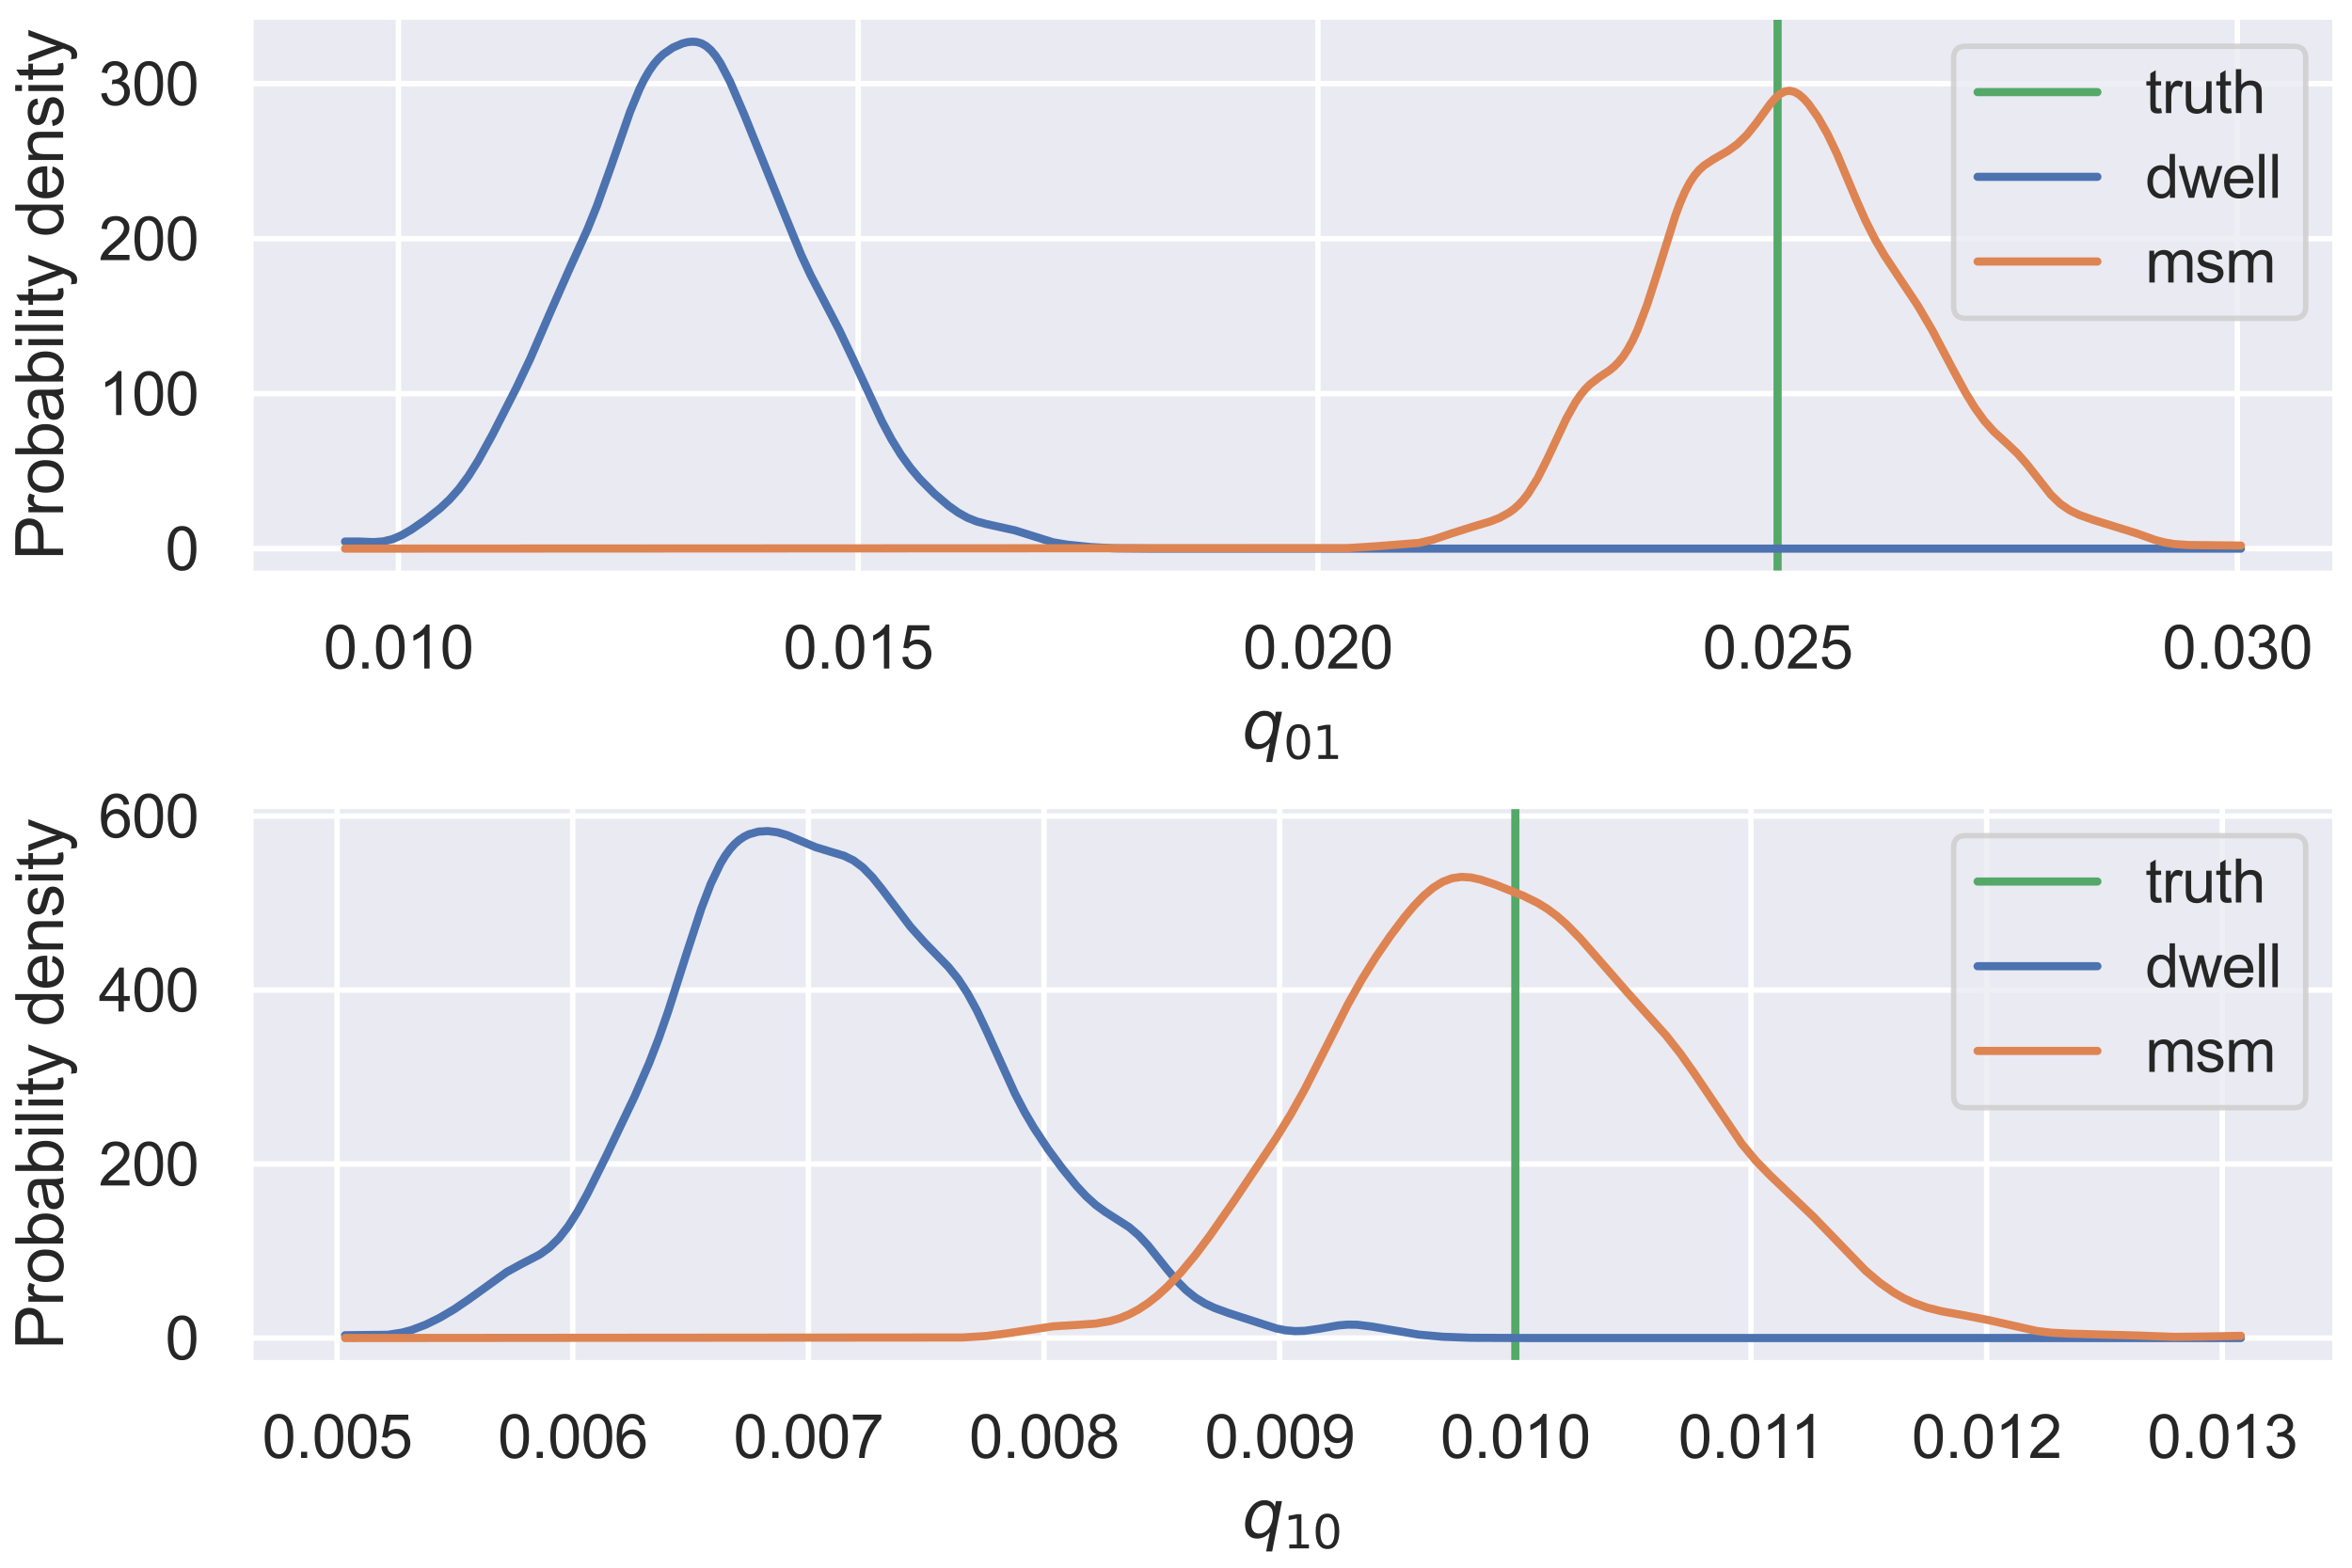 <?xml version="1.0" encoding="utf-8" standalone="no"?>
<!DOCTYPE svg PUBLIC "-//W3C//DTD SVG 1.1//EN"
  "http://www.w3.org/Graphics/SVG/1.1/DTD/svg11.dtd">
<svg xmlns:xlink="http://www.w3.org/1999/xlink" width="432pt" height="288pt" viewBox="0 0 432 288" xmlns="http://www.w3.org/2000/svg" version="1.1">
 <defs>
  <style type="text/css">*{stroke-linejoin: round; stroke-linecap: butt}</style>
 </defs>
 <g id="figure_1">
  <g id="patch_1">
   <path d="M 0 288 
L 432 288 
L 432 0 
L 0 0 
z
" style="fill: #ffffff"/>
  </g>
  <g id="axes_1">
   <g id="patch_2">
    <path d="M 45.966 105.445 
L 429 105.445 
L 429 3 
L 45.966 3 
z
" style="fill: #eaeaf2"/>
   </g>
   <g id="matplotlib.axis_1">
    <g id="xtick_1">
     <g id="line2d_1">
      <path d="M 73.179 105.445 
L 73.179 3 
" clip-path="url(#p179e4ef3ff)" style="fill: none; stroke: #ffffff; stroke-linecap: round"/>
     </g>
     <g id="text_1">
      <!-- 0.010 -->
      <g style="fill: #262626" transform="translate(59.417 122.819) scale(0.11 -0.11)">
       <defs>
        <path id="ArialMT-30" d="M 266 2259 
Q 266 3072 433 3567 
Q 600 4063 929 4331 
Q 1259 4600 1759 4600 
Q 2128 4600 2406 4451 
Q 2684 4303 2865 4023 
Q 3047 3744 3150 3342 
Q 3253 2941 3253 2259 
Q 3253 1453 3087 958 
Q 2922 463 2592 192 
Q 2263 -78 1759 -78 
Q 1097 -78 719 397 
Q 266 969 266 2259 
z
M 844 2259 
Q 844 1131 1108 757 
Q 1372 384 1759 384 
Q 2147 384 2411 759 
Q 2675 1134 2675 2259 
Q 2675 3391 2411 3762 
Q 2147 4134 1753 4134 
Q 1366 4134 1134 3806 
Q 844 3388 844 2259 
z
" transform="scale(0.016)"/>
        <path id="ArialMT-2e" d="M 581 0 
L 581 641 
L 1222 641 
L 1222 0 
L 581 0 
z
" transform="scale(0.016)"/>
        <path id="ArialMT-31" d="M 2384 0 
L 1822 0 
L 1822 3584 
Q 1619 3391 1289 3197 
Q 959 3003 697 2906 
L 697 3450 
Q 1169 3672 1522 3987 
Q 1875 4303 2022 4600 
L 2384 4600 
L 2384 0 
z
" transform="scale(0.016)"/>
       </defs>
       <use xlink:href="#ArialMT-30"/>
       <use xlink:href="#ArialMT-2e" x="55.615"/>
       <use xlink:href="#ArialMT-30" x="83.398"/>
       <use xlink:href="#ArialMT-31" x="139.014"/>
       <use xlink:href="#ArialMT-30" x="194.629"/>
      </g>
     </g>
    </g>
    <g id="xtick_2">
     <g id="line2d_2">
      <path d="M 157.618 105.445 
L 157.618 3 
" clip-path="url(#p179e4ef3ff)" style="fill: none; stroke: #ffffff; stroke-linecap: round"/>
     </g>
     <g id="text_2">
      <!-- 0.015 -->
      <g style="fill: #262626" transform="translate(143.856 122.819) scale(0.11 -0.11)">
       <defs>
        <path id="ArialMT-35" d="M 266 1200 
L 856 1250 
Q 922 819 1161 601 
Q 1400 384 1738 384 
Q 2144 384 2425 690 
Q 2706 997 2706 1503 
Q 2706 1984 2436 2262 
Q 2166 2541 1728 2541 
Q 1456 2541 1237 2417 
Q 1019 2294 894 2097 
L 366 2166 
L 809 4519 
L 3088 4519 
L 3088 3981 
L 1259 3981 
L 1013 2750 
Q 1425 3038 1878 3038 
Q 2478 3038 2890 2622 
Q 3303 2206 3303 1553 
Q 3303 931 2941 478 
Q 2500 -78 1738 -78 
Q 1113 -78 717 272 
Q 322 622 266 1200 
z
" transform="scale(0.016)"/>
       </defs>
       <use xlink:href="#ArialMT-30"/>
       <use xlink:href="#ArialMT-2e" x="55.615"/>
       <use xlink:href="#ArialMT-30" x="83.398"/>
       <use xlink:href="#ArialMT-31" x="139.014"/>
       <use xlink:href="#ArialMT-35" x="194.629"/>
      </g>
     </g>
    </g>
    <g id="xtick_3">
     <g id="line2d_3">
      <path d="M 242.057 105.445 
L 242.057 3 
" clip-path="url(#p179e4ef3ff)" style="fill: none; stroke: #ffffff; stroke-linecap: round"/>
     </g>
     <g id="text_3">
      <!-- 0.020 -->
      <g style="fill: #262626" transform="translate(228.295 122.819) scale(0.11 -0.11)">
       <defs>
        <path id="ArialMT-32" d="M 3222 541 
L 3222 0 
L 194 0 
Q 188 203 259 391 
Q 375 700 629 1000 
Q 884 1300 1366 1694 
Q 2113 2306 2375 2664 
Q 2638 3022 2638 3341 
Q 2638 3675 2398 3904 
Q 2159 4134 1775 4134 
Q 1369 4134 1125 3890 
Q 881 3647 878 3216 
L 300 3275 
Q 359 3922 746 4261 
Q 1134 4600 1788 4600 
Q 2447 4600 2831 4234 
Q 3216 3869 3216 3328 
Q 3216 3053 3103 2787 
Q 2991 2522 2730 2228 
Q 2469 1934 1863 1422 
Q 1356 997 1212 845 
Q 1069 694 975 541 
L 3222 541 
z
" transform="scale(0.016)"/>
       </defs>
       <use xlink:href="#ArialMT-30"/>
       <use xlink:href="#ArialMT-2e" x="55.615"/>
       <use xlink:href="#ArialMT-30" x="83.398"/>
       <use xlink:href="#ArialMT-32" x="139.014"/>
       <use xlink:href="#ArialMT-30" x="194.629"/>
      </g>
     </g>
    </g>
    <g id="xtick_4">
     <g id="line2d_4">
      <path d="M 326.496 105.445 
L 326.496 3 
" clip-path="url(#p179e4ef3ff)" style="fill: none; stroke: #ffffff; stroke-linecap: round"/>
     </g>
     <g id="text_4">
      <!-- 0.025 -->
      <g style="fill: #262626" transform="translate(312.734 122.819) scale(0.11 -0.11)">
       <use xlink:href="#ArialMT-30"/>
       <use xlink:href="#ArialMT-2e" x="55.615"/>
       <use xlink:href="#ArialMT-30" x="83.398"/>
       <use xlink:href="#ArialMT-32" x="139.014"/>
       <use xlink:href="#ArialMT-35" x="194.629"/>
      </g>
     </g>
    </g>
    <g id="xtick_5">
     <g id="line2d_5">
      <path d="M 410.935 105.445 
L 410.935 3 
" clip-path="url(#p179e4ef3ff)" style="fill: none; stroke: #ffffff; stroke-linecap: round"/>
     </g>
     <g id="text_5">
      <!-- 0.030 -->
      <g style="fill: #262626" transform="translate(397.173 122.819) scale(0.11 -0.11)">
       <defs>
        <path id="ArialMT-33" d="M 269 1209 
L 831 1284 
Q 928 806 1161 595 
Q 1394 384 1728 384 
Q 2125 384 2398 659 
Q 2672 934 2672 1341 
Q 2672 1728 2419 1979 
Q 2166 2231 1775 2231 
Q 1616 2231 1378 2169 
L 1441 2663 
Q 1497 2656 1531 2656 
Q 1891 2656 2178 2843 
Q 2466 3031 2466 3422 
Q 2466 3731 2256 3934 
Q 2047 4138 1716 4138 
Q 1388 4138 1169 3931 
Q 950 3725 888 3313 
L 325 3413 
Q 428 3978 793 4289 
Q 1159 4600 1703 4600 
Q 2078 4600 2393 4439 
Q 2709 4278 2876 4000 
Q 3044 3722 3044 3409 
Q 3044 3113 2884 2869 
Q 2725 2625 2413 2481 
Q 2819 2388 3044 2092 
Q 3269 1797 3269 1353 
Q 3269 753 2831 336 
Q 2394 -81 1725 -81 
Q 1122 -81 723 278 
Q 325 638 269 1209 
z
" transform="scale(0.016)"/>
       </defs>
       <use xlink:href="#ArialMT-30"/>
       <use xlink:href="#ArialMT-2e" x="55.615"/>
       <use xlink:href="#ArialMT-30" x="83.398"/>
       <use xlink:href="#ArialMT-33" x="139.014"/>
       <use xlink:href="#ArialMT-30" x="194.629"/>
      </g>
     </g>
    </g>
    <g id="text_6">
     <!-- $q_{01}$ -->
     <g style="fill: #262626" transform="translate(228.123 137.46) scale(0.12 -0.12)">
      <defs>
       <path id="DejaVuSans-Oblique-71" d="M 2669 525 
Q 2438 222 2123 65 
Q 1809 -91 1428 -91 
Q 897 -91 595 267 
Q 294 625 294 1253 
Q 294 1759 480 2231 
Q 666 2703 1013 3078 
Q 1238 3322 1530 3453 
Q 1822 3584 2144 3584 
Q 2531 3584 2781 3431 
Q 3031 3278 3144 2969 
L 3244 3494 
L 3822 3494 
L 2888 -1319 
L 2309 -1319 
L 2669 525 
z
M 891 1338 
Q 891 875 1084 633 
Q 1278 391 1644 391 
Q 2188 391 2572 911 
Q 2956 1431 2956 2175 
Q 2956 2625 2757 2864 
Q 2559 3103 2188 3103 
Q 1916 3103 1684 2976 
Q 1453 2850 1281 2606 
Q 1100 2350 995 2006 
Q 891 1663 891 1338 
z
" transform="scale(0.016)"/>
       <path id="DejaVuSans-30" d="M 2034 4250 
Q 1547 4250 1301 3770 
Q 1056 3291 1056 2328 
Q 1056 1369 1301 889 
Q 1547 409 2034 409 
Q 2525 409 2770 889 
Q 3016 1369 3016 2328 
Q 3016 3291 2770 3770 
Q 2525 4250 2034 4250 
z
M 2034 4750 
Q 2819 4750 3233 4129 
Q 3647 3509 3647 2328 
Q 3647 1150 3233 529 
Q 2819 -91 2034 -91 
Q 1250 -91 836 529 
Q 422 1150 422 2328 
Q 422 3509 836 4129 
Q 1250 4750 2034 4750 
z
" transform="scale(0.016)"/>
       <path id="DejaVuSans-31" d="M 794 531 
L 1825 531 
L 1825 4091 
L 703 3866 
L 703 4441 
L 1819 4666 
L 2450 4666 
L 2450 531 
L 3481 531 
L 3481 0 
L 794 0 
L 794 531 
z
" transform="scale(0.016)"/>
      </defs>
      <use xlink:href="#DejaVuSans-Oblique-71"/>
      <use xlink:href="#DejaVuSans-30" transform="translate(63.477 -16.406) scale(0.7)"/>
      <use xlink:href="#DejaVuSans-31" transform="translate(108.013 -16.406) scale(0.7)"/>
     </g>
    </g>
   </g>
   <g id="matplotlib.axis_2">
    <g id="ytick_1">
     <g id="line2d_6">
      <path d="M 45.966 100.789 
L 429 100.789 
" clip-path="url(#p179e4ef3ff)" style="fill: none; stroke: #ffffff; stroke-linecap: round"/>
     </g>
     <g id="text_7">
      <!-- 0 -->
      <g style="fill: #262626" transform="translate(30.349 104.726) scale(0.11 -0.11)">
       <use xlink:href="#ArialMT-30"/>
      </g>
     </g>
    </g>
    <g id="ytick_2">
     <g id="line2d_7">
      <path d="M 45.966 72.318 
L 429 72.318 
" clip-path="url(#p179e4ef3ff)" style="fill: none; stroke: #ffffff; stroke-linecap: round"/>
     </g>
     <g id="text_8">
      <!-- 100 -->
      <g style="fill: #262626" transform="translate(18.115 76.255) scale(0.11 -0.11)">
       <use xlink:href="#ArialMT-31"/>
       <use xlink:href="#ArialMT-30" x="55.615"/>
       <use xlink:href="#ArialMT-30" x="111.23"/>
      </g>
     </g>
    </g>
    <g id="ytick_3">
     <g id="line2d_8">
      <path d="M 45.966 43.848 
L 429 43.848 
" clip-path="url(#p179e4ef3ff)" style="fill: none; stroke: #ffffff; stroke-linecap: round"/>
     </g>
     <g id="text_9">
      <!-- 200 -->
      <g style="fill: #262626" transform="translate(18.115 47.784) scale(0.11 -0.11)">
       <use xlink:href="#ArialMT-32"/>
       <use xlink:href="#ArialMT-30" x="55.615"/>
       <use xlink:href="#ArialMT-30" x="111.23"/>
      </g>
     </g>
    </g>
    <g id="ytick_4">
     <g id="line2d_9">
      <path d="M 45.966 15.377 
L 429 15.377 
" clip-path="url(#p179e4ef3ff)" style="fill: none; stroke: #ffffff; stroke-linecap: round"/>
     </g>
     <g id="text_10">
      <!-- 300 -->
      <g style="fill: #262626" transform="translate(18.115 19.314) scale(0.11 -0.11)">
       <use xlink:href="#ArialMT-33"/>
       <use xlink:href="#ArialMT-30" x="55.615"/>
       <use xlink:href="#ArialMT-30" x="111.23"/>
      </g>
     </g>
    </g>
    <g id="text_11">
     <!-- Probability density -->
     <g style="fill: #262626" transform="translate(11.59 102.912) rotate(-90) scale(0.12 -0.12)">
      <defs>
       <path id="ArialMT-50" d="M 494 0 
L 494 4581 
L 2222 4581 
Q 2678 4581 2919 4538 
Q 3256 4481 3484 4323 
Q 3713 4166 3852 3881 
Q 3991 3597 3991 3256 
Q 3991 2672 3619 2267 
Q 3247 1863 2275 1863 
L 1100 1863 
L 1100 0 
L 494 0 
z
M 1100 2403 
L 2284 2403 
Q 2872 2403 3119 2622 
Q 3366 2841 3366 3238 
Q 3366 3525 3220 3729 
Q 3075 3934 2838 4000 
Q 2684 4041 2272 4041 
L 1100 4041 
L 1100 2403 
z
" transform="scale(0.016)"/>
       <path id="ArialMT-72" d="M 416 0 
L 416 3319 
L 922 3319 
L 922 2816 
Q 1116 3169 1280 3281 
Q 1444 3394 1641 3394 
Q 1925 3394 2219 3213 
L 2025 2691 
Q 1819 2813 1613 2813 
Q 1428 2813 1281 2702 
Q 1134 2591 1072 2394 
Q 978 2094 978 1738 
L 978 0 
L 416 0 
z
" transform="scale(0.016)"/>
       <path id="ArialMT-6f" d="M 213 1659 
Q 213 2581 725 3025 
Q 1153 3394 1769 3394 
Q 2453 3394 2887 2945 
Q 3322 2497 3322 1706 
Q 3322 1066 3130 698 
Q 2938 331 2570 128 
Q 2203 -75 1769 -75 
Q 1072 -75 642 372 
Q 213 819 213 1659 
z
M 791 1659 
Q 791 1022 1069 705 
Q 1347 388 1769 388 
Q 2188 388 2466 706 
Q 2744 1025 2744 1678 
Q 2744 2294 2464 2611 
Q 2184 2928 1769 2928 
Q 1347 2928 1069 2612 
Q 791 2297 791 1659 
z
" transform="scale(0.016)"/>
       <path id="ArialMT-62" d="M 941 0 
L 419 0 
L 419 4581 
L 981 4581 
L 981 2947 
Q 1338 3394 1891 3394 
Q 2197 3394 2470 3270 
Q 2744 3147 2920 2923 
Q 3097 2700 3197 2384 
Q 3297 2069 3297 1709 
Q 3297 856 2875 390 
Q 2453 -75 1863 -75 
Q 1275 -75 941 416 
L 941 0 
z
M 934 1684 
Q 934 1088 1097 822 
Q 1363 388 1816 388 
Q 2184 388 2453 708 
Q 2722 1028 2722 1663 
Q 2722 2313 2464 2622 
Q 2206 2931 1841 2931 
Q 1472 2931 1203 2611 
Q 934 2291 934 1684 
z
" transform="scale(0.016)"/>
       <path id="ArialMT-61" d="M 2588 409 
Q 2275 144 1986 34 
Q 1697 -75 1366 -75 
Q 819 -75 525 192 
Q 231 459 231 875 
Q 231 1119 342 1320 
Q 453 1522 633 1644 
Q 813 1766 1038 1828 
Q 1203 1872 1538 1913 
Q 2219 1994 2541 2106 
Q 2544 2222 2544 2253 
Q 2544 2597 2384 2738 
Q 2169 2928 1744 2928 
Q 1347 2928 1158 2789 
Q 969 2650 878 2297 
L 328 2372 
Q 403 2725 575 2942 
Q 747 3159 1072 3276 
Q 1397 3394 1825 3394 
Q 2250 3394 2515 3294 
Q 2781 3194 2906 3042 
Q 3031 2891 3081 2659 
Q 3109 2516 3109 2141 
L 3109 1391 
Q 3109 606 3145 398 
Q 3181 191 3288 0 
L 2700 0 
Q 2613 175 2588 409 
z
M 2541 1666 
Q 2234 1541 1622 1453 
Q 1275 1403 1131 1340 
Q 988 1278 909 1158 
Q 831 1038 831 891 
Q 831 666 1001 516 
Q 1172 366 1500 366 
Q 1825 366 2078 508 
Q 2331 650 2450 897 
Q 2541 1088 2541 1459 
L 2541 1666 
z
" transform="scale(0.016)"/>
       <path id="ArialMT-69" d="M 425 3934 
L 425 4581 
L 988 4581 
L 988 3934 
L 425 3934 
z
M 425 0 
L 425 3319 
L 988 3319 
L 988 0 
L 425 0 
z
" transform="scale(0.016)"/>
       <path id="ArialMT-6c" d="M 409 0 
L 409 4581 
L 972 4581 
L 972 0 
L 409 0 
z
" transform="scale(0.016)"/>
       <path id="ArialMT-74" d="M 1650 503 
L 1731 6 
Q 1494 -44 1306 -44 
Q 1000 -44 831 53 
Q 663 150 594 308 
Q 525 466 525 972 
L 525 2881 
L 113 2881 
L 113 3319 
L 525 3319 
L 525 4141 
L 1084 4478 
L 1084 3319 
L 1650 3319 
L 1650 2881 
L 1084 2881 
L 1084 941 
Q 1084 700 1114 631 
Q 1144 563 1211 522 
Q 1278 481 1403 481 
Q 1497 481 1650 503 
z
" transform="scale(0.016)"/>
       <path id="ArialMT-79" d="M 397 -1278 
L 334 -750 
Q 519 -800 656 -800 
Q 844 -800 956 -737 
Q 1069 -675 1141 -563 
Q 1194 -478 1313 -144 
Q 1328 -97 1363 -6 
L 103 3319 
L 709 3319 
L 1400 1397 
Q 1534 1031 1641 628 
Q 1738 1016 1872 1384 
L 2581 3319 
L 3144 3319 
L 1881 -56 
Q 1678 -603 1566 -809 
Q 1416 -1088 1222 -1217 
Q 1028 -1347 759 -1347 
Q 597 -1347 397 -1278 
z
" transform="scale(0.016)"/>
       <path id="ArialMT-20" transform="scale(0.016)"/>
       <path id="ArialMT-64" d="M 2575 0 
L 2575 419 
Q 2259 -75 1647 -75 
Q 1250 -75 917 144 
Q 584 363 401 755 
Q 219 1147 219 1656 
Q 219 2153 384 2558 
Q 550 2963 881 3178 
Q 1213 3394 1622 3394 
Q 1922 3394 2156 3267 
Q 2391 3141 2538 2938 
L 2538 4581 
L 3097 4581 
L 3097 0 
L 2575 0 
z
M 797 1656 
Q 797 1019 1065 703 
Q 1334 388 1700 388 
Q 2069 388 2326 689 
Q 2584 991 2584 1609 
Q 2584 2291 2321 2609 
Q 2059 2928 1675 2928 
Q 1300 2928 1048 2622 
Q 797 2316 797 1656 
z
" transform="scale(0.016)"/>
       <path id="ArialMT-65" d="M 2694 1069 
L 3275 997 
Q 3138 488 2766 206 
Q 2394 -75 1816 -75 
Q 1088 -75 661 373 
Q 234 822 234 1631 
Q 234 2469 665 2931 
Q 1097 3394 1784 3394 
Q 2450 3394 2872 2941 
Q 3294 2488 3294 1666 
Q 3294 1616 3291 1516 
L 816 1516 
Q 847 969 1125 678 
Q 1403 388 1819 388 
Q 2128 388 2347 550 
Q 2566 713 2694 1069 
z
M 847 1978 
L 2700 1978 
Q 2663 2397 2488 2606 
Q 2219 2931 1791 2931 
Q 1403 2931 1139 2672 
Q 875 2413 847 1978 
z
" transform="scale(0.016)"/>
       <path id="ArialMT-6e" d="M 422 0 
L 422 3319 
L 928 3319 
L 928 2847 
Q 1294 3394 1984 3394 
Q 2284 3394 2536 3286 
Q 2788 3178 2913 3003 
Q 3038 2828 3088 2588 
Q 3119 2431 3119 2041 
L 3119 0 
L 2556 0 
L 2556 2019 
Q 2556 2363 2490 2533 
Q 2425 2703 2258 2804 
Q 2091 2906 1866 2906 
Q 1506 2906 1245 2678 
Q 984 2450 984 1813 
L 984 0 
L 422 0 
z
" transform="scale(0.016)"/>
       <path id="ArialMT-73" d="M 197 991 
L 753 1078 
Q 800 744 1014 566 
Q 1228 388 1613 388 
Q 2000 388 2187 545 
Q 2375 703 2375 916 
Q 2375 1106 2209 1216 
Q 2094 1291 1634 1406 
Q 1016 1563 777 1677 
Q 538 1791 414 1992 
Q 291 2194 291 2438 
Q 291 2659 392 2848 
Q 494 3038 669 3163 
Q 800 3259 1026 3326 
Q 1253 3394 1513 3394 
Q 1903 3394 2198 3281 
Q 2494 3169 2634 2976 
Q 2775 2784 2828 2463 
L 2278 2388 
Q 2241 2644 2061 2787 
Q 1881 2931 1553 2931 
Q 1166 2931 1000 2803 
Q 834 2675 834 2503 
Q 834 2394 903 2306 
Q 972 2216 1119 2156 
Q 1203 2125 1616 2013 
Q 2213 1853 2448 1751 
Q 2684 1650 2818 1456 
Q 2953 1263 2953 975 
Q 2953 694 2789 445 
Q 2625 197 2315 61 
Q 2006 -75 1616 -75 
Q 969 -75 630 194 
Q 291 463 197 991 
z
" transform="scale(0.016)"/>
      </defs>
      <use xlink:href="#ArialMT-50"/>
      <use xlink:href="#ArialMT-72" x="66.699"/>
      <use xlink:href="#ArialMT-6f" x="100"/>
      <use xlink:href="#ArialMT-62" x="155.615"/>
      <use xlink:href="#ArialMT-61" x="211.23"/>
      <use xlink:href="#ArialMT-62" x="266.846"/>
      <use xlink:href="#ArialMT-69" x="322.461"/>
      <use xlink:href="#ArialMT-6c" x="344.678"/>
      <use xlink:href="#ArialMT-69" x="366.895"/>
      <use xlink:href="#ArialMT-74" x="389.111"/>
      <use xlink:href="#ArialMT-79" x="416.895"/>
      <use xlink:href="#ArialMT-20" x="466.895"/>
      <use xlink:href="#ArialMT-64" x="494.678"/>
      <use xlink:href="#ArialMT-65" x="550.293"/>
      <use xlink:href="#ArialMT-6e" x="605.908"/>
      <use xlink:href="#ArialMT-73" x="661.523"/>
      <use xlink:href="#ArialMT-69" x="711.523"/>
      <use xlink:href="#ArialMT-74" x="733.74"/>
      <use xlink:href="#ArialMT-79" x="761.523"/>
     </g>
    </g>
   </g>
   <g id="line2d_10">
    <path d="M 326.496 105.445 
L 326.496 3 
" clip-path="url(#p179e4ef3ff)" style="fill: none; stroke: #55a868; stroke-width: 1.5; stroke-linecap: round"/>
   </g>
   <g id="line2d_11">
    <path d="M 63.377 99.492 
L 65.995 99.491 
L 68.613 99.594 
L 70.359 99.468 
L 72.104 99.04 
L 73.849 98.287 
L 75.595 97.272 
L 78.213 95.459 
L 80.831 93.386 
L 82.577 91.753 
L 84.322 89.791 
L 86.067 87.423 
L 87.813 84.645 
L 90.431 79.895 
L 94.795 71.352 
L 97.413 65.846 
L 100.904 57.767 
L 104.394 49.865 
L 107.885 42.164 
L 109.631 37.837 
L 112.249 30.519 
L 115.74 20.503 
L 117.485 16.296 
L 118.358 14.541 
L 119.231 13.04 
L 120.103 11.787 
L 120.976 10.762 
L 121.849 9.935 
L 123.594 8.74 
L 125.34 7.987 
L 126.212 7.76 
L 127.085 7.657 
L 127.958 7.712 
L 128.83 7.966 
L 129.703 8.461 
L 130.576 9.226 
L 131.449 10.274 
L 132.321 11.598 
L 134.067 14.952 
L 136.685 21.032 
L 143.666 38.308 
L 147.157 46.828 
L 148.903 50.574 
L 151.521 55.598 
L 154.139 60.63 
L 156.757 66.155 
L 161.993 77.433 
L 163.739 80.699 
L 165.484 83.538 
L 167.23 85.954 
L 168.975 88.02 
L 171.593 90.663 
L 174.211 92.9 
L 175.957 94.139 
L 177.702 95.118 
L 179.448 95.815 
L 181.193 96.275 
L 186.429 97.438 
L 193.411 99.628 
L 196.029 100.063 
L 200.393 100.507 
L 204.756 100.732 
L 211.738 100.788 
L 411.589 100.789 
L 411.589 100.789 
" clip-path="url(#p179e4ef3ff)" style="fill: none; stroke: #4c72b0; stroke-width: 1.5; stroke-linecap: round"/>
   </g>
   <g id="line2d_12">
    <path d="M 63.377 100.789 
L 247.519 100.694 
L 252.756 100.359 
L 260.61 99.74 
L 263.228 99.131 
L 266.719 97.961 
L 270.21 96.854 
L 273.701 95.805 
L 275.446 95.119 
L 277.191 94.161 
L 278.064 93.524 
L 278.937 92.744 
L 279.81 91.799 
L 280.682 90.671 
L 282.428 87.846 
L 284.173 84.382 
L 287.664 76.961 
L 289.409 73.849 
L 290.282 72.575 
L 291.155 71.503 
L 292.028 70.62 
L 293.773 69.281 
L 295.518 68.115 
L 296.391 67.418 
L 297.264 66.556 
L 298.137 65.474 
L 299.009 64.137 
L 299.882 62.526 
L 300.755 60.636 
L 302.5 56.077 
L 304.246 50.691 
L 307.736 39.562 
L 308.609 37.226 
L 309.482 35.216 
L 310.355 33.557 
L 311.227 32.237 
L 312.1 31.213 
L 312.973 30.421 
L 314.718 29.26 
L 317.336 27.75 
L 319.082 26.491 
L 320.827 24.81 
L 322.572 22.637 
L 325.191 19.038 
L 326.063 18.038 
L 326.936 17.276 
L 327.809 16.81 
L 328.681 16.673 
L 329.554 16.865 
L 330.427 17.358 
L 331.3 18.113 
L 332.172 19.085 
L 333.918 21.549 
L 335.663 24.62 
L 337.409 28.274 
L 340.899 36.591 
L 342.645 40.532 
L 344.39 43.977 
L 346.136 46.948 
L 348.754 50.896 
L 352.245 56.134 
L 354.863 60.594 
L 358.354 67.222 
L 360.972 72.06 
L 362.717 74.908 
L 364.463 77.318 
L 366.208 79.273 
L 368.826 81.667 
L 370.572 83.328 
L 372.317 85.319 
L 376.681 90.883 
L 378.426 92.561 
L 380.172 93.756 
L 381.917 94.601 
L 384.535 95.528 
L 392.389 97.965 
L 395.88 99.21 
L 397.626 99.662 
L 399.371 99.95 
L 401.989 100.126 
L 411.589 100.229 
L 411.589 100.229 
" clip-path="url(#p179e4ef3ff)" style="fill: none; stroke: #dd8452; stroke-width: 1.5; stroke-linecap: round"/>
   </g>
   <g id="patch_3">
    <path d="M 45.966 105.445 
L 45.966 3 
" style="fill: none; stroke: #ffffff; stroke-width: 1.25; stroke-linejoin: miter; stroke-linecap: square"/>
   </g>
   <g id="patch_4">
    <path d="M 429 105.445 
L 429 3 
" style="fill: none; stroke: #ffffff; stroke-width: 1.25; stroke-linejoin: miter; stroke-linecap: square"/>
   </g>
   <g id="patch_5">
    <path d="M 45.966 105.445 
L 429 105.445 
" style="fill: none; stroke: #ffffff; stroke-width: 1.25; stroke-linejoin: miter; stroke-linecap: square"/>
   </g>
   <g id="patch_6">
    <path d="M 45.966 3 
L 429 3 
" style="fill: none; stroke: #ffffff; stroke-width: 1.25; stroke-linejoin: miter; stroke-linecap: square"/>
   </g>
   <g id="legend_1">
    <g id="patch_7">
     <path d="M 361.034 58.48 
L 421.3 58.48 
Q 423.5 58.48 423.5 56.28 
L 423.5 10.7 
Q 423.5 8.5 421.3 8.5 
L 361.034 8.5 
Q 358.834 8.5 358.834 10.7 
L 358.834 56.28 
Q 358.834 58.48 361.034 58.48 
z
" style="fill: #eaeaf2; opacity: 0.8; stroke: #cccccc; stroke-linejoin: miter"/>
    </g>
    <g id="line2d_13">
     <path d="M 363.234 16.924 
L 374.234 16.924 
L 385.234 16.924 
" style="fill: none; stroke: #55a868; stroke-width: 1.5; stroke-linecap: round"/>
    </g>
    <g id="text_12">
     <!-- truth -->
     <g style="fill: #262626" transform="translate(394.034 20.774) scale(0.11 -0.11)">
      <defs>
       <path id="ArialMT-75" d="M 2597 0 
L 2597 488 
Q 2209 -75 1544 -75 
Q 1250 -75 995 37 
Q 741 150 617 320 
Q 494 491 444 738 
Q 409 903 409 1263 
L 409 3319 
L 972 3319 
L 972 1478 
Q 972 1038 1006 884 
Q 1059 663 1231 536 
Q 1403 409 1656 409 
Q 1909 409 2131 539 
Q 2353 669 2445 892 
Q 2538 1116 2538 1541 
L 2538 3319 
L 3100 3319 
L 3100 0 
L 2597 0 
z
" transform="scale(0.016)"/>
       <path id="ArialMT-68" d="M 422 0 
L 422 4581 
L 984 4581 
L 984 2938 
Q 1378 3394 1978 3394 
Q 2347 3394 2619 3248 
Q 2891 3103 3008 2847 
Q 3125 2591 3125 2103 
L 3125 0 
L 2563 0 
L 2563 2103 
Q 2563 2525 2380 2717 
Q 2197 2909 1863 2909 
Q 1613 2909 1392 2779 
Q 1172 2650 1078 2428 
Q 984 2206 984 1816 
L 984 0 
L 422 0 
z
" transform="scale(0.016)"/>
      </defs>
      <use xlink:href="#ArialMT-74"/>
      <use xlink:href="#ArialMT-72" x="27.783"/>
      <use xlink:href="#ArialMT-75" x="61.084"/>
      <use xlink:href="#ArialMT-74" x="116.699"/>
      <use xlink:href="#ArialMT-68" x="144.482"/>
     </g>
    </g>
    <g id="line2d_14">
     <path d="M 363.234 32.484 
L 374.234 32.484 
L 385.234 32.484 
" style="fill: none; stroke: #4c72b0; stroke-width: 1.5; stroke-linecap: round"/>
    </g>
    <g id="text_13">
     <!-- dwell -->
     <g style="fill: #262626" transform="translate(394.034 36.334) scale(0.11 -0.11)">
      <defs>
       <path id="ArialMT-77" d="M 1034 0 
L 19 3319 
L 600 3319 
L 1128 1403 
L 1325 691 
Q 1338 744 1497 1375 
L 2025 3319 
L 2603 3319 
L 3100 1394 
L 3266 759 
L 3456 1400 
L 4025 3319 
L 4572 3319 
L 3534 0 
L 2950 0 
L 2422 1988 
L 2294 2553 
L 1622 0 
L 1034 0 
z
" transform="scale(0.016)"/>
      </defs>
      <use xlink:href="#ArialMT-64"/>
      <use xlink:href="#ArialMT-77" x="55.615"/>
      <use xlink:href="#ArialMT-65" x="127.832"/>
      <use xlink:href="#ArialMT-6c" x="183.447"/>
      <use xlink:href="#ArialMT-6c" x="205.664"/>
     </g>
    </g>
    <g id="line2d_15">
     <path d="M 363.234 48.044 
L 374.234 48.044 
L 385.234 48.044 
" style="fill: none; stroke: #dd8452; stroke-width: 1.5; stroke-linecap: round"/>
    </g>
    <g id="text_14">
     <!-- msm -->
     <g style="fill: #262626" transform="translate(394.034 51.894) scale(0.11 -0.11)">
      <defs>
       <path id="ArialMT-6d" d="M 422 0 
L 422 3319 
L 925 3319 
L 925 2853 
Q 1081 3097 1340 3245 
Q 1600 3394 1931 3394 
Q 2300 3394 2536 3241 
Q 2772 3088 2869 2813 
Q 3263 3394 3894 3394 
Q 4388 3394 4653 3120 
Q 4919 2847 4919 2278 
L 4919 0 
L 4359 0 
L 4359 2091 
Q 4359 2428 4304 2576 
Q 4250 2725 4106 2815 
Q 3963 2906 3769 2906 
Q 3419 2906 3187 2673 
Q 2956 2441 2956 1928 
L 2956 0 
L 2394 0 
L 2394 2156 
Q 2394 2531 2256 2718 
Q 2119 2906 1806 2906 
Q 1569 2906 1367 2781 
Q 1166 2656 1075 2415 
Q 984 2175 984 1722 
L 984 0 
L 422 0 
z
" transform="scale(0.016)"/>
      </defs>
      <use xlink:href="#ArialMT-6d"/>
      <use xlink:href="#ArialMT-73" x="83.301"/>
      <use xlink:href="#ArialMT-6d" x="133.301"/>
     </g>
    </g>
   </g>
  </g>
  <g id="axes_2">
   <g id="patch_8">
    <path d="M 45.966 250.466 
L 429 250.466 
L 429 148.02 
L 45.966 148.02 
z
" style="fill: #eaeaf2"/>
   </g>
   <g id="matplotlib.axis_3">
    <g id="xtick_6">
     <g id="line2d_16">
      <path d="M 61.912 250.466 
L 61.912 148.02 
" clip-path="url(#pd6c1b5d397)" style="fill: none; stroke: #ffffff; stroke-linecap: round"/>
     </g>
     <g id="text_15">
      <!-- 0.005 -->
      <g style="fill: #262626" transform="translate(48.15 267.839) scale(0.11 -0.11)">
       <use xlink:href="#ArialMT-30"/>
       <use xlink:href="#ArialMT-2e" x="55.615"/>
       <use xlink:href="#ArialMT-30" x="83.398"/>
       <use xlink:href="#ArialMT-30" x="139.014"/>
       <use xlink:href="#ArialMT-35" x="194.629"/>
      </g>
     </g>
    </g>
    <g id="xtick_7">
     <g id="line2d_17">
      <path d="M 105.195 250.466 
L 105.195 148.02 
" clip-path="url(#pd6c1b5d397)" style="fill: none; stroke: #ffffff; stroke-linecap: round"/>
     </g>
     <g id="text_16">
      <!-- 0.006 -->
      <g style="fill: #262626" transform="translate(91.433 267.839) scale(0.11 -0.11)">
       <defs>
        <path id="ArialMT-36" d="M 3184 3459 
L 2625 3416 
Q 2550 3747 2413 3897 
Q 2184 4138 1850 4138 
Q 1581 4138 1378 3988 
Q 1113 3794 959 3422 
Q 806 3050 800 2363 
Q 1003 2672 1297 2822 
Q 1591 2972 1913 2972 
Q 2475 2972 2870 2558 
Q 3266 2144 3266 1488 
Q 3266 1056 3080 686 
Q 2894 316 2569 119 
Q 2244 -78 1831 -78 
Q 1128 -78 684 439 
Q 241 956 241 2144 
Q 241 3472 731 4075 
Q 1159 4600 1884 4600 
Q 2425 4600 2770 4297 
Q 3116 3994 3184 3459 
z
M 888 1484 
Q 888 1194 1011 928 
Q 1134 663 1356 523 
Q 1578 384 1822 384 
Q 2178 384 2434 671 
Q 2691 959 2691 1453 
Q 2691 1928 2437 2201 
Q 2184 2475 1800 2475 
Q 1419 2475 1153 2201 
Q 888 1928 888 1484 
z
" transform="scale(0.016)"/>
       </defs>
       <use xlink:href="#ArialMT-30"/>
       <use xlink:href="#ArialMT-2e" x="55.615"/>
       <use xlink:href="#ArialMT-30" x="83.398"/>
       <use xlink:href="#ArialMT-30" x="139.014"/>
       <use xlink:href="#ArialMT-36" x="194.629"/>
      </g>
     </g>
    </g>
    <g id="xtick_8">
     <g id="line2d_18">
      <path d="M 148.478 250.466 
L 148.478 148.02 
" clip-path="url(#pd6c1b5d397)" style="fill: none; stroke: #ffffff; stroke-linecap: round"/>
     </g>
     <g id="text_17">
      <!-- 0.007 -->
      <g style="fill: #262626" transform="translate(134.716 267.839) scale(0.11 -0.11)">
       <defs>
        <path id="ArialMT-37" d="M 303 3981 
L 303 4522 
L 3269 4522 
L 3269 4084 
Q 2831 3619 2401 2847 
Q 1972 2075 1738 1259 
Q 1569 684 1522 0 
L 944 0 
Q 953 541 1156 1306 
Q 1359 2072 1739 2783 
Q 2119 3494 2547 3981 
L 303 3981 
z
" transform="scale(0.016)"/>
       </defs>
       <use xlink:href="#ArialMT-30"/>
       <use xlink:href="#ArialMT-2e" x="55.615"/>
       <use xlink:href="#ArialMT-30" x="83.398"/>
       <use xlink:href="#ArialMT-30" x="139.014"/>
       <use xlink:href="#ArialMT-37" x="194.629"/>
      </g>
     </g>
    </g>
    <g id="xtick_9">
     <g id="line2d_19">
      <path d="M 191.761 250.466 
L 191.761 148.02 
" clip-path="url(#pd6c1b5d397)" style="fill: none; stroke: #ffffff; stroke-linecap: round"/>
     </g>
     <g id="text_18">
      <!-- 0.008 -->
      <g style="fill: #262626" transform="translate(177.999 267.839) scale(0.11 -0.11)">
       <defs>
        <path id="ArialMT-38" d="M 1131 2484 
Q 781 2613 612 2850 
Q 444 3088 444 3419 
Q 444 3919 803 4259 
Q 1163 4600 1759 4600 
Q 2359 4600 2725 4251 
Q 3091 3903 3091 3403 
Q 3091 3084 2923 2848 
Q 2756 2613 2416 2484 
Q 2838 2347 3058 2040 
Q 3278 1734 3278 1309 
Q 3278 722 2862 322 
Q 2447 -78 1769 -78 
Q 1091 -78 675 323 
Q 259 725 259 1325 
Q 259 1772 486 2073 
Q 713 2375 1131 2484 
z
M 1019 3438 
Q 1019 3113 1228 2906 
Q 1438 2700 1772 2700 
Q 2097 2700 2305 2904 
Q 2513 3109 2513 3406 
Q 2513 3716 2298 3927 
Q 2084 4138 1766 4138 
Q 1444 4138 1231 3931 
Q 1019 3725 1019 3438 
z
M 838 1322 
Q 838 1081 952 856 
Q 1066 631 1291 507 
Q 1516 384 1775 384 
Q 2178 384 2440 643 
Q 2703 903 2703 1303 
Q 2703 1709 2433 1975 
Q 2163 2241 1756 2241 
Q 1359 2241 1098 1978 
Q 838 1716 838 1322 
z
" transform="scale(0.016)"/>
       </defs>
       <use xlink:href="#ArialMT-30"/>
       <use xlink:href="#ArialMT-2e" x="55.615"/>
       <use xlink:href="#ArialMT-30" x="83.398"/>
       <use xlink:href="#ArialMT-30" x="139.014"/>
       <use xlink:href="#ArialMT-38" x="194.629"/>
      </g>
     </g>
    </g>
    <g id="xtick_10">
     <g id="line2d_20">
      <path d="M 235.043 250.466 
L 235.043 148.02 
" clip-path="url(#pd6c1b5d397)" style="fill: none; stroke: #ffffff; stroke-linecap: round"/>
     </g>
     <g id="text_19">
      <!-- 0.009 -->
      <g style="fill: #262626" transform="translate(221.281 267.839) scale(0.11 -0.11)">
       <defs>
        <path id="ArialMT-39" d="M 350 1059 
L 891 1109 
Q 959 728 1153 556 
Q 1347 384 1650 384 
Q 1909 384 2104 503 
Q 2300 622 2425 820 
Q 2550 1019 2634 1356 
Q 2719 1694 2719 2044 
Q 2719 2081 2716 2156 
Q 2547 1888 2255 1720 
Q 1963 1553 1622 1553 
Q 1053 1553 659 1965 
Q 266 2378 266 3053 
Q 266 3750 677 4175 
Q 1088 4600 1706 4600 
Q 2153 4600 2523 4359 
Q 2894 4119 3086 3673 
Q 3278 3228 3278 2384 
Q 3278 1506 3087 986 
Q 2897 466 2520 194 
Q 2144 -78 1638 -78 
Q 1100 -78 759 220 
Q 419 519 350 1059 
z
M 2653 3081 
Q 2653 3566 2395 3850 
Q 2138 4134 1775 4134 
Q 1400 4134 1122 3828 
Q 844 3522 844 3034 
Q 844 2597 1108 2323 
Q 1372 2050 1759 2050 
Q 2150 2050 2401 2323 
Q 2653 2597 2653 3081 
z
" transform="scale(0.016)"/>
       </defs>
       <use xlink:href="#ArialMT-30"/>
       <use xlink:href="#ArialMT-2e" x="55.615"/>
       <use xlink:href="#ArialMT-30" x="83.398"/>
       <use xlink:href="#ArialMT-30" x="139.014"/>
       <use xlink:href="#ArialMT-39" x="194.629"/>
      </g>
     </g>
    </g>
    <g id="xtick_11">
     <g id="line2d_21">
      <path d="M 278.326 250.466 
L 278.326 148.02 
" clip-path="url(#pd6c1b5d397)" style="fill: none; stroke: #ffffff; stroke-linecap: round"/>
     </g>
     <g id="text_20">
      <!-- 0.010 -->
      <g style="fill: #262626" transform="translate(264.564 267.839) scale(0.11 -0.11)">
       <use xlink:href="#ArialMT-30"/>
       <use xlink:href="#ArialMT-2e" x="55.615"/>
       <use xlink:href="#ArialMT-30" x="83.398"/>
       <use xlink:href="#ArialMT-31" x="139.014"/>
       <use xlink:href="#ArialMT-30" x="194.629"/>
      </g>
     </g>
    </g>
    <g id="xtick_12">
     <g id="line2d_22">
      <path d="M 321.609 250.466 
L 321.609 148.02 
" clip-path="url(#pd6c1b5d397)" style="fill: none; stroke: #ffffff; stroke-linecap: round"/>
     </g>
     <g id="text_21">
      <!-- 0.011 -->
      <g style="fill: #262626" transform="translate(308.253 267.839) scale(0.11 -0.11)">
       <use xlink:href="#ArialMT-30"/>
       <use xlink:href="#ArialMT-2e" x="55.615"/>
       <use xlink:href="#ArialMT-30" x="83.398"/>
       <use xlink:href="#ArialMT-31" x="139.014"/>
       <use xlink:href="#ArialMT-31" x="187.254"/>
      </g>
     </g>
    </g>
    <g id="xtick_13">
     <g id="line2d_23">
      <path d="M 364.892 250.466 
L 364.892 148.02 
" clip-path="url(#pd6c1b5d397)" style="fill: none; stroke: #ffffff; stroke-linecap: round"/>
     </g>
     <g id="text_22">
      <!-- 0.012 -->
      <g style="fill: #262626" transform="translate(351.13 267.839) scale(0.11 -0.11)">
       <use xlink:href="#ArialMT-30"/>
       <use xlink:href="#ArialMT-2e" x="55.615"/>
       <use xlink:href="#ArialMT-30" x="83.398"/>
       <use xlink:href="#ArialMT-31" x="139.014"/>
       <use xlink:href="#ArialMT-32" x="194.629"/>
      </g>
     </g>
    </g>
    <g id="xtick_14">
     <g id="line2d_24">
      <path d="M 408.175 250.466 
L 408.175 148.02 
" clip-path="url(#pd6c1b5d397)" style="fill: none; stroke: #ffffff; stroke-linecap: round"/>
     </g>
     <g id="text_23">
      <!-- 0.013 -->
      <g style="fill: #262626" transform="translate(394.413 267.839) scale(0.11 -0.11)">
       <use xlink:href="#ArialMT-30"/>
       <use xlink:href="#ArialMT-2e" x="55.615"/>
       <use xlink:href="#ArialMT-30" x="83.398"/>
       <use xlink:href="#ArialMT-31" x="139.014"/>
       <use xlink:href="#ArialMT-33" x="194.629"/>
      </g>
     </g>
    </g>
    <g id="text_24">
     <!-- $q_{10}$ -->
     <g style="fill: #262626" transform="translate(228.123 282.48) scale(0.12 -0.12)">
      <use xlink:href="#DejaVuSans-Oblique-71"/>
      <use xlink:href="#DejaVuSans-31" transform="translate(63.477 -16.406) scale(0.7)"/>
      <use xlink:href="#DejaVuSans-30" transform="translate(108.013 -16.406) scale(0.7)"/>
     </g>
    </g>
   </g>
   <g id="matplotlib.axis_4">
    <g id="ytick_5">
     <g id="line2d_25">
      <path d="M 45.966 245.809 
L 429 245.809 
" clip-path="url(#pd6c1b5d397)" style="fill: none; stroke: #ffffff; stroke-linecap: round"/>
     </g>
     <g id="text_25">
      <!-- 0 -->
      <g style="fill: #262626" transform="translate(30.349 249.746) scale(0.11 -0.11)">
       <use xlink:href="#ArialMT-30"/>
      </g>
     </g>
    </g>
    <g id="ytick_6">
     <g id="line2d_26">
      <path d="M 45.966 213.845 
L 429 213.845 
" clip-path="url(#pd6c1b5d397)" style="fill: none; stroke: #ffffff; stroke-linecap: round"/>
     </g>
     <g id="text_26">
      <!-- 200 -->
      <g style="fill: #262626" transform="translate(18.115 217.782) scale(0.11 -0.11)">
       <use xlink:href="#ArialMT-32"/>
       <use xlink:href="#ArialMT-30" x="55.615"/>
       <use xlink:href="#ArialMT-30" x="111.23"/>
      </g>
     </g>
    </g>
    <g id="ytick_7">
     <g id="line2d_27">
      <path d="M 45.966 181.881 
L 429 181.881 
" clip-path="url(#pd6c1b5d397)" style="fill: none; stroke: #ffffff; stroke-linecap: round"/>
     </g>
     <g id="text_27">
      <!-- 400 -->
      <g style="fill: #262626" transform="translate(18.115 185.818) scale(0.11 -0.11)">
       <defs>
        <path id="ArialMT-34" d="M 2069 0 
L 2069 1097 
L 81 1097 
L 81 1613 
L 2172 4581 
L 2631 4581 
L 2631 1613 
L 3250 1613 
L 3250 1097 
L 2631 1097 
L 2631 0 
L 2069 0 
z
M 2069 1613 
L 2069 3678 
L 634 1613 
L 2069 1613 
z
" transform="scale(0.016)"/>
       </defs>
       <use xlink:href="#ArialMT-34"/>
       <use xlink:href="#ArialMT-30" x="55.615"/>
       <use xlink:href="#ArialMT-30" x="111.23"/>
      </g>
     </g>
    </g>
    <g id="ytick_8">
     <g id="line2d_28">
      <path d="M 45.966 149.917 
L 429 149.917 
" clip-path="url(#pd6c1b5d397)" style="fill: none; stroke: #ffffff; stroke-linecap: round"/>
     </g>
     <g id="text_28">
      <!-- 600 -->
      <g style="fill: #262626" transform="translate(18.115 153.854) scale(0.11 -0.11)">
       <use xlink:href="#ArialMT-36"/>
       <use xlink:href="#ArialMT-30" x="55.615"/>
       <use xlink:href="#ArialMT-30" x="111.23"/>
      </g>
     </g>
    </g>
    <g id="text_29">
     <!-- Probability density -->
     <g style="fill: #262626" transform="translate(11.59 247.932) rotate(-90) scale(0.12 -0.12)">
      <use xlink:href="#ArialMT-50"/>
      <use xlink:href="#ArialMT-72" x="66.699"/>
      <use xlink:href="#ArialMT-6f" x="100"/>
      <use xlink:href="#ArialMT-62" x="155.615"/>
      <use xlink:href="#ArialMT-61" x="211.23"/>
      <use xlink:href="#ArialMT-62" x="266.846"/>
      <use xlink:href="#ArialMT-69" x="322.461"/>
      <use xlink:href="#ArialMT-6c" x="344.678"/>
      <use xlink:href="#ArialMT-69" x="366.895"/>
      <use xlink:href="#ArialMT-74" x="389.111"/>
      <use xlink:href="#ArialMT-79" x="416.895"/>
      <use xlink:href="#ArialMT-20" x="466.895"/>
      <use xlink:href="#ArialMT-64" x="494.678"/>
      <use xlink:href="#ArialMT-65" x="550.293"/>
      <use xlink:href="#ArialMT-6e" x="605.908"/>
      <use xlink:href="#ArialMT-73" x="661.523"/>
      <use xlink:href="#ArialMT-69" x="711.523"/>
      <use xlink:href="#ArialMT-74" x="733.74"/>
      <use xlink:href="#ArialMT-79" x="761.523"/>
     </g>
    </g>
   </g>
   <g id="line2d_29">
    <path d="M 278.326 250.466 
L 278.326 148.02 
" clip-path="url(#pd6c1b5d397)" style="fill: none; stroke: #55a868; stroke-width: 1.5; stroke-linecap: round"/>
   </g>
   <g id="line2d_30">
    <path d="M 63.377 245.301 
L 71.231 245.214 
L 73.849 244.809 
L 75.595 244.341 
L 78.213 243.347 
L 80.831 242.053 
L 83.449 240.508 
L 86.067 238.727 
L 93.049 233.698 
L 95.667 232.267 
L 99.158 230.45 
L 100.904 229.198 
L 102.649 227.493 
L 104.394 225.252 
L 106.14 222.495 
L 107.885 219.324 
L 111.376 212.312 
L 116.612 201.331 
L 119.231 195.301 
L 120.976 190.788 
L 122.721 185.801 
L 126.212 174.841 
L 128.83 166.863 
L 130.576 162.311 
L 132.321 158.671 
L 133.194 157.225 
L 134.067 156.023 
L 134.939 155.05 
L 135.812 154.284 
L 136.685 153.698 
L 137.557 153.267 
L 139.303 152.776 
L 141.048 152.677 
L 142.794 152.903 
L 144.539 153.413 
L 147.157 154.519 
L 149.775 155.621 
L 152.394 156.424 
L 155.012 157.211 
L 156.757 158.063 
L 158.503 159.372 
L 160.248 161.165 
L 161.993 163.336 
L 167.23 170.257 
L 169.848 173.176 
L 174.211 177.648 
L 175.957 179.808 
L 177.702 182.462 
L 179.448 185.676 
L 181.193 189.361 
L 186.429 200.914 
L 188.175 204.252 
L 189.92 207.23 
L 192.538 211.171 
L 195.157 214.71 
L 197.775 217.921 
L 199.52 219.794 
L 201.265 221.369 
L 203.011 222.641 
L 207.374 225.429 
L 209.12 226.927 
L 210.865 228.799 
L 214.356 233.17 
L 216.102 235.243 
L 217.847 237.008 
L 219.592 238.408 
L 221.338 239.473 
L 223.083 240.284 
L 225.701 241.238 
L 234.429 244.053 
L 236.174 244.393 
L 237.919 244.541 
L 239.665 244.487 
L 242.283 244.11 
L 245.774 243.496 
L 247.519 243.346 
L 249.265 243.368 
L 251.883 243.691 
L 260.61 245.182 
L 264.973 245.573 
L 270.21 245.769 
L 280.682 245.809 
L 411.589 245.809 
L 411.589 245.809 
" clip-path="url(#pd6c1b5d397)" style="fill: none; stroke: #4c72b0; stroke-width: 1.5; stroke-linecap: round"/>
   </g>
   <g id="line2d_31">
    <path d="M 63.377 245.809 
L 176.83 245.709 
L 181.193 245.436 
L 184.684 244.995 
L 193.411 243.663 
L 197.775 243.402 
L 201.265 243.157 
L 203.884 242.701 
L 205.629 242.187 
L 207.374 241.474 
L 209.12 240.544 
L 210.865 239.391 
L 212.611 238.017 
L 214.356 236.429 
L 216.974 233.67 
L 219.592 230.51 
L 222.211 227.023 
L 226.574 220.756 
L 234.429 209.032 
L 237.047 204.774 
L 239.665 200.08 
L 243.156 193.209 
L 247.519 184.591 
L 250.137 179.93 
L 252.756 175.74 
L 255.374 171.931 
L 257.992 168.461 
L 259.737 166.384 
L 261.483 164.568 
L 263.228 163.087 
L 264.973 162 
L 266.719 161.34 
L 268.464 161.095 
L 270.21 161.211 
L 271.955 161.599 
L 274.573 162.477 
L 279.81 164.577 
L 282.428 165.869 
L 284.173 166.944 
L 285.919 168.239 
L 287.664 169.765 
L 290.282 172.437 
L 293.773 176.432 
L 299.009 182.431 
L 305.991 190.193 
L 308.609 193.516 
L 311.227 197.212 
L 319.954 210.18 
L 322.572 213.322 
L 325.191 216 
L 333.045 223.499 
L 342.645 233.42 
L 345.263 235.642 
L 347.881 237.478 
L 349.627 238.475 
L 351.372 239.296 
L 353.99 240.232 
L 356.608 240.891 
L 360.972 241.68 
L 365.335 242.534 
L 374.063 244.505 
L 376.681 244.826 
L 380.172 245.006 
L 392.389 245.344 
L 399.371 245.596 
L 404.607 245.542 
L 411.589 245.407 
L 411.589 245.407 
" clip-path="url(#pd6c1b5d397)" style="fill: none; stroke: #dd8452; stroke-width: 1.5; stroke-linecap: round"/>
   </g>
   <g id="patch_9">
    <path d="M 45.966 250.466 
L 45.966 148.02 
" style="fill: none; stroke: #ffffff; stroke-width: 1.25; stroke-linejoin: miter; stroke-linecap: square"/>
   </g>
   <g id="patch_10">
    <path d="M 429 250.466 
L 429 148.02 
" style="fill: none; stroke: #ffffff; stroke-width: 1.25; stroke-linejoin: miter; stroke-linecap: square"/>
   </g>
   <g id="patch_11">
    <path d="M 45.966 250.466 
L 429 250.466 
" style="fill: none; stroke: #ffffff; stroke-width: 1.25; stroke-linejoin: miter; stroke-linecap: square"/>
   </g>
   <g id="patch_12">
    <path d="M 45.966 148.02 
L 429 148.02 
" style="fill: none; stroke: #ffffff; stroke-width: 1.25; stroke-linejoin: miter; stroke-linecap: square"/>
   </g>
   <g id="legend_2">
    <g id="patch_13">
     <path d="M 361.034 203.5 
L 421.3 203.5 
Q 423.5 203.5 423.5 201.3 
L 423.5 155.72 
Q 423.5 153.52 421.3 153.52 
L 361.034 153.52 
Q 358.834 153.52 358.834 155.72 
L 358.834 201.3 
Q 358.834 203.5 361.034 203.5 
z
" style="fill: #eaeaf2; opacity: 0.8; stroke: #cccccc; stroke-linejoin: miter"/>
    </g>
    <g id="line2d_32">
     <path d="M 363.234 161.944 
L 374.234 161.944 
L 385.234 161.944 
" style="fill: none; stroke: #55a868; stroke-width: 1.5; stroke-linecap: round"/>
    </g>
    <g id="text_30">
     <!-- truth -->
     <g style="fill: #262626" transform="translate(394.034 165.794) scale(0.11 -0.11)">
      <use xlink:href="#ArialMT-74"/>
      <use xlink:href="#ArialMT-72" x="27.783"/>
      <use xlink:href="#ArialMT-75" x="61.084"/>
      <use xlink:href="#ArialMT-74" x="116.699"/>
      <use xlink:href="#ArialMT-68" x="144.482"/>
     </g>
    </g>
    <g id="line2d_33">
     <path d="M 363.234 177.504 
L 374.234 177.504 
L 385.234 177.504 
" style="fill: none; stroke: #4c72b0; stroke-width: 1.5; stroke-linecap: round"/>
    </g>
    <g id="text_31">
     <!-- dwell -->
     <g style="fill: #262626" transform="translate(394.034 181.354) scale(0.11 -0.11)">
      <use xlink:href="#ArialMT-64"/>
      <use xlink:href="#ArialMT-77" x="55.615"/>
      <use xlink:href="#ArialMT-65" x="127.832"/>
      <use xlink:href="#ArialMT-6c" x="183.447"/>
      <use xlink:href="#ArialMT-6c" x="205.664"/>
     </g>
    </g>
    <g id="line2d_34">
     <path d="M 363.234 193.064 
L 374.234 193.064 
L 385.234 193.064 
" style="fill: none; stroke: #dd8452; stroke-width: 1.5; stroke-linecap: round"/>
    </g>
    <g id="text_32">
     <!-- msm -->
     <g style="fill: #262626" transform="translate(394.034 196.914) scale(0.11 -0.11)">
      <use xlink:href="#ArialMT-6d"/>
      <use xlink:href="#ArialMT-73" x="83.301"/>
      <use xlink:href="#ArialMT-6d" x="133.301"/>
     </g>
    </g>
   </g>
  </g>
 </g>
 <defs>
  <clipPath id="p179e4ef3ff">
   <rect x="45.966" y="3" width="383.033" height="102.445"/>
  </clipPath>
  <clipPath id="pd6c1b5d397">
   <rect x="45.966" y="148.02" width="383.033" height="102.445"/>
  </clipPath>
 </defs>
</svg>
